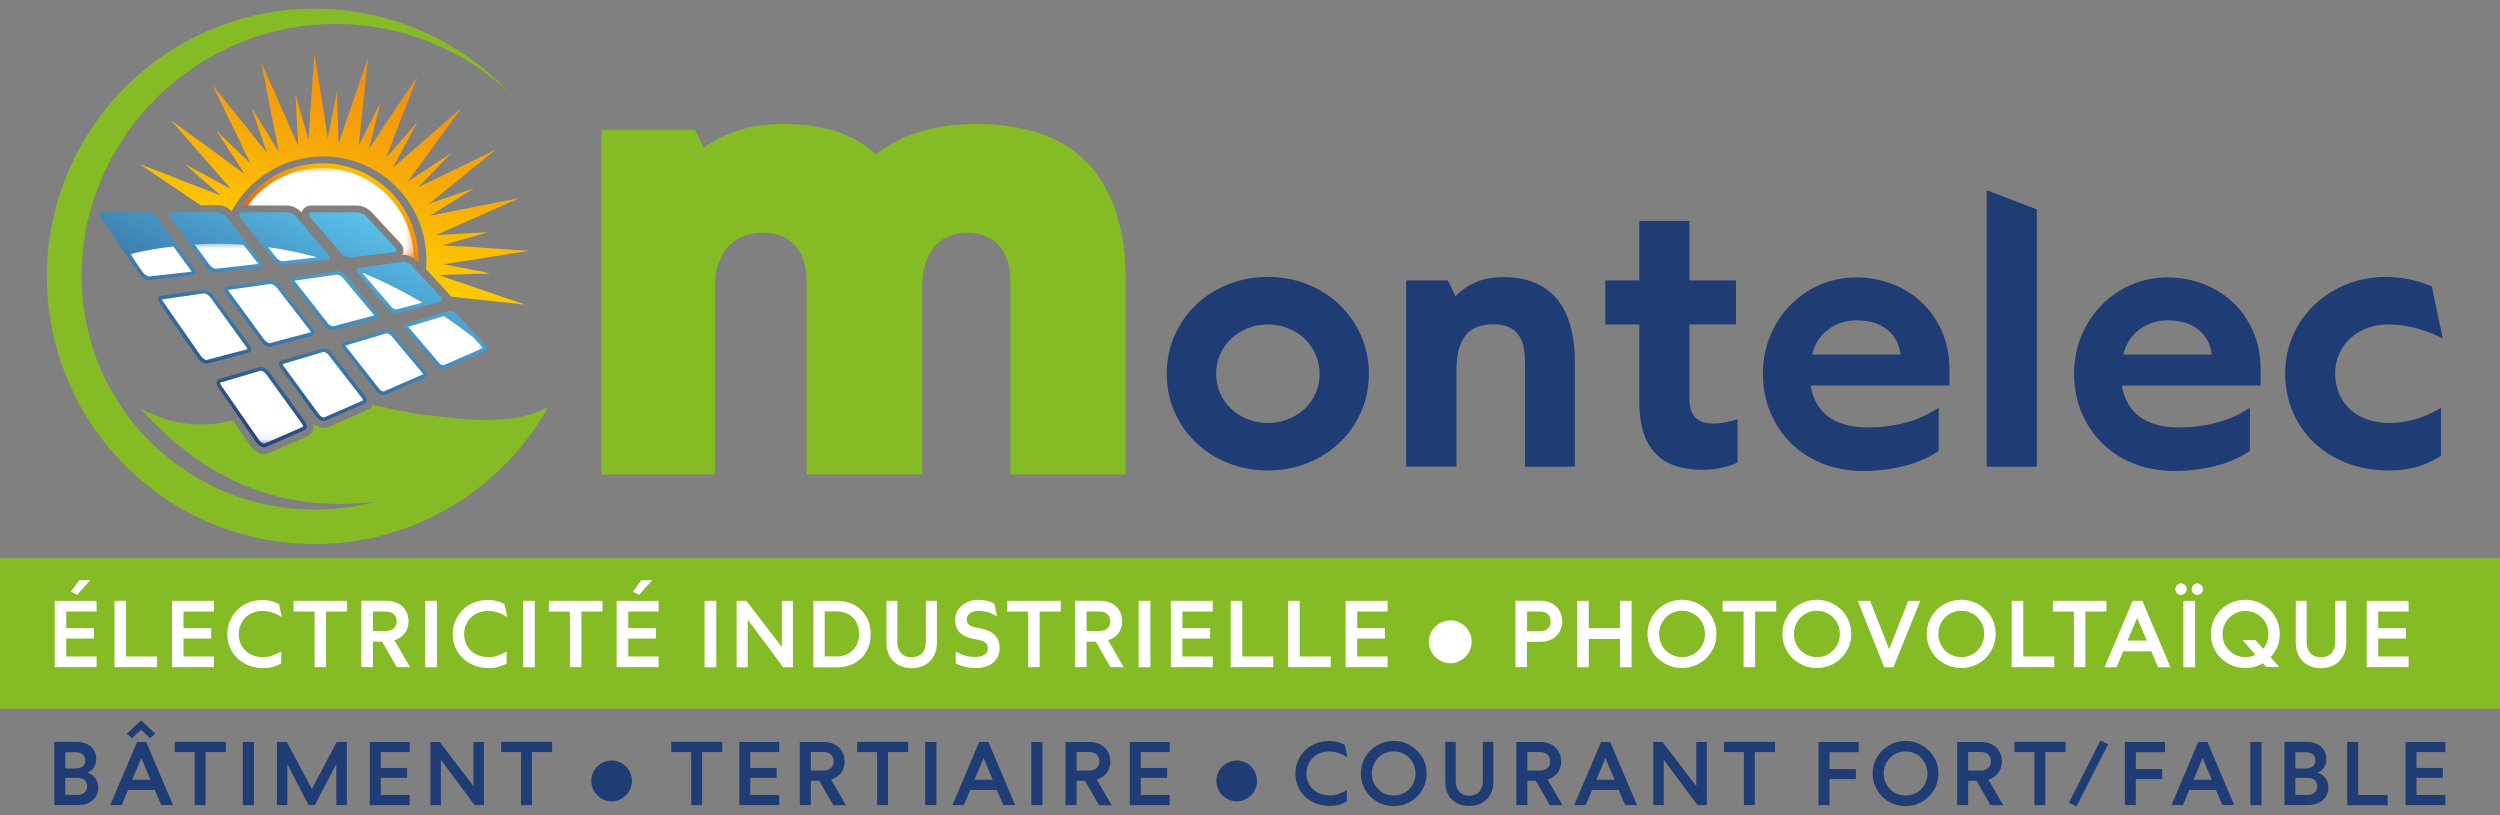 <?xml version="1.0" encoding="UTF-8"?>
<svg id="Calque_1" data-name="Calque 1" xmlns="http://www.w3.org/2000/svg" xmlns:xlink="http://www.w3.org/1999/xlink" viewBox="0 0 261.97 85.41">
  <rect x="0" y="0" width="261.97" height="85.41" fill="#808080" stroke="none"/>
  <defs>
    <style>
      .cls-1 {
        fill: url(#linear-gradient);
      }

      .cls-1, .cls-2, .cls-3, .cls-4, .cls-5, .cls-6, .cls-7, .cls-8, .cls-9, .cls-10 {
        stroke-width: 0px;
      }

      .cls-11 {
        clip-path: url(#clippath-2);
      }

      .cls-2 {
        fill: url(#linear-gradient-5);
      }

      .cls-12 {
        clip-path: url(#clippath-1);
      }

      .cls-3 {
        clip-rule: evenodd;
        fill: none;
      }

      .cls-4, .cls-7 {
        fill: #fff;
      }

      .cls-5 {
        fill: #203c75;
      }

      .cls-6 {
        fill: url(#linear-gradient-2);
      }

      .cls-7 {
        fill-rule: evenodd;
      }

      .cls-8 {
        fill: url(#linear-gradient-3);
      }

      .cls-13 {
        clip-path: url(#clippath);
      }

      .cls-14 {
        mask: url(#mask-1);
      }

      .cls-15 {
        mask: url(#mask);
      }

      .cls-9 {
        fill: #85bb25;
      }

      .cls-10 {
        fill: url(#linear-gradient-4);
      }
    </style>
    <clipPath id="clippath">
      <path class="cls-3" d="M33.29,17.12c5.59-.24,10.32,4.09,10.56,9.68.01.24.01.47,0,.71l-.22-.23c-.35-.38-.97-.61-1.5-.58.22-.35.19-.83-.18-1.22-1.02-1.1-2.04-2.2-3.06-3.3-.36-.38-1-.65-1.53-.65h-4.73c-.56,0-.93.32-1.02.74-.36-.42-1-.74-1.55-.74h-4.7c1.74-2.54,4.61-4.26,7.92-4.4"/>
    </clipPath>
    <linearGradient id="linear-gradient" x1="33.41" y1="24.88" x2="37.02" y2="16.85" gradientUnits="userSpaceOnUse">
      <stop offset="0" stop-color="#eb671b"/>
      <stop offset="1" stop-color="#fdc901"/>
    </linearGradient>
    <linearGradient id="linear-gradient-2" x1="-49.22" y1="400.22" x2="-50.4" y2="405.24" gradientTransform="translate(85.36 -384.16)" gradientUnits="userSpaceOnUse">
      <stop offset="0" stop-color="#fff"/>
      <stop offset="1" stop-color="#000"/>
    </linearGradient>
    <mask id="mask" x="25.97" y="17.6" width="17.39" height="9.44" maskUnits="userSpaceOnUse">
      <rect class="cls-6" x="25.97" y="17.6" width="17.39" height="9.44"/>
    </mask>
    <clipPath id="clippath-1">
      <path class="cls-3" d="M37.41,15.59l1.01-1.99,1.46-2.89-.78,3.15-.43,1.73.12-.17.13-.2.12-.18.11-.16.1-.15.09-.13.08-.12.07-.1.11-.17.04-.07.04-.06.03-.05.03-.04.02-.03.04-.05h0s0-.02,0-.02h0s0,0,0,0h0s0,0,0,0h0s0-.01,0-.01h0s.01-.03.01-.03v-.02s.03-.03.03-.03l.13-.19.05-.07.06-.08.06-.1.07-.11.08-.12.09-.14.08-.12.02-.03.12-.17.13-.19.14-.21.15-.23.17-.25.18-.27.2-.29.21-.31.23-.34.24-.36.26-.39.28-.41.3-.44.32-.47.34-.5-.22.56-.2.53-.19.5-.18.47-.17.44-.16.41-.15.38-.14.35-.13.33-.12.3-.11.28-.1.26-.09.23-.08.21-.07.19v.04s-.07.14-.07.14l-.06.16-.05.14-.05.12-.04.11-.04.09-.03.08-.03.07-.02.06-.02.05v.04s-.03.03-.03.03v.02s-.02.02-.02.02h0s0,.02,0,.02h0s0,0,0,0h0s0,0,0,0h0s0,.02,0,.02h0s0,.03,0,.03v.03s-.02.03-.02.03l-.69,1.77,1.17-1.34,2.13-2.44-1.54,2.86-1.06,1.97,7.21-6.29-5.64,7.73,1.87-1.22,2.71-1.78-2.25,2.33-1.24,1.28.19-.09.21-.1.19-.09.18-.09.16-.08.14-.07.13-.06.11-.05.1-.05.08-.04.07-.03.06-.03.05-.02.04-.02.03-.02h.03s.02-.02.02-.02h.01s0-.01,0-.01h0s0,0,0,0h0s0,0,0,0h0s0,0,0,0h0s0,0,0,0h.01s.02-.01.02-.01h.02s.03-.03.03-.03l.04-.02.05-.02.06-.03.07-.03.08-.04.09-.04.1-.05.12-.06.13-.07.15-.07.13-.06.04-.02.19-.09.2-.1.22-.11.25-.12.27-.13.29-.14.31-.15.34-.17.37-.18.39-.19.42-.21.45-.22.48-.23.51-.25.54-.26-.47.38-.44.36-.41.33-.39.31-.36.29-.34.27-.32.26-.29.24-.27.22-.25.2-.23.19-.21.17-.19.16-.18.14-.16.13-.03.03-.11.09-.13.1-.12.09-.1.08-.09.07-.08.06-.07.05-.06.05-.05.04-.04.03-.03.03-.03.02-.02.02h-.01s0,.02,0,.02h0s0,0,0,0h0s0,0,0,0h0s0,0,0,0h0s0,.01,0,.01l-.21.17-.06.05-.25.2-.11.09-.58.47-.19.15-.16.13,1.68-.58,3.07-1.05-2.76,1.71-1.9,1.17,9.39-1.84-8.75,3.87,2.23-.12,3.24-.18-3.12.89-1.71.49h.21s.24.03.24.03h.22s.2.03.2.03h.18s.16.02.16.02h.14s.12.02.12.02h.11s.09.01.09.01h.08s.07,0,.07,0h.06s.05,0,.05,0h.04s.03,0,.03,0h.02s.02,0,.02,0h0s0,0,0,0h0s0,0,0,0h0s0,0,0,0h0s0,0,0,0h0s.01,0,.01,0h.02s.02,0,.02,0h.03s.04,0,.04,0h.05s.06,0,.06,0h.07s.09.01.09.01h.1s.12.01.12.01h.13s.15.02.15.02h.17s.15.02.15.02h.04s.21.02.21.02l.23.02.25.02.27.02.3.02.32.02.35.02.38.03.41.03.44.03.47.03.5.03.53.04.57.04.6.04-.59.09-.56.09-.53.08-.49.08-.46.07-.43.07-.4.06-.37.06-.35.05-.32.05-.29.05-.27.04-.25.04-.23.04-.2.03h-.04s-.14.03-.14.03l-.17.03-.15.02-.13.02-.11.02-.1.02h-.09s-.07.02-.07.02h-.06s-.05.02-.05.02h-.04s-.03.01-.03.01h-.02s-.02,0-.02,0h-.01s0,0,0,0h0s0,0,0,0h0s0,0,0,0h0s0,0,0,0h-.01s-.01,0-.01,0h-.02s-.06.01-.06.01h-.04s-.2.04-.2.04h-.09s-1.54.26-1.54.26l1.74.34,3.18.62-3.24.1-2.23.07,9.05,3.1-7.75-.83c-.15-.18-.29-.37-.44-.53-.73-.78-1.46-1.57-2.18-2.36.04-.48.06-.96.03-1.45-.26-5.98-5.31-10.61-11.29-10.35-3.97.17-7.34,2.46-9.09,5.72-.38-.35-.92-.62-1.4-.62h-1.87l-.04-.03-.09-.06-.08-.05-.07-.04-.06-.04-.05-.03-.04-.03-.03-.02-.02-.02h-.02s-.01-.02-.01-.02h0s0,0,0,0h0s0,0,0,0h0s0,0,0,0h0s0,0,0,0h0s0,0,0,0h-.01s-.02-.02-.02-.02h-.02s-.03-.03-.03-.03l-.03-.02-.04-.03-.05-.03-.06-.04-.07-.05-.08-.06-.1-.06-.11-.07-.26-.18-.12-.08-.03-.02-.17-.12-.19-.13-.21-.14-.23-.15-.25-.17-.27-.18-.29-.2-.31-.21-.34-.23-.36-.24-.39-.26-.41-.28-.44-.3-.47-.32-.5-.34.56.22.53.2.5.19.47.18.44.17.41.16.38.15.35.14.33.13.3.12.28.11.26.1.23.09.21.08.19.07h.04s.14.07.14.07l.16.06.14.05.12.05.11.04.09.04.08.03.07.03.06.02.05.02h.04s.03.03.03.03h.02s.02.02.02.02h.01s.01,0,.01,0h0s0,0,0,0h0s0,0,0,0h0s0,0,0,0h0s.01,0,.01,0l.05.02h.03s1.77.7,1.77.7l-1.34-1.17-2.44-2.13,2.86,1.54,1.97,1.06-6.29-7.21,7.73,5.64-1.22-1.87-1.78-2.71,2.33,2.25,1.28,1.23-.09-.19-.1-.21-.1-.19-.09-.18-.08-.16-.07-.14-.06-.13-.05-.11-.05-.1-.04-.08-.04-.07-.03-.06-.02-.05-.02-.04-.02-.03v-.03s-.02-.02-.02-.02h0s0-.02,0-.02h0s0,0,0,0h0s0,0,0,0h0s0,0,0,0h0s0-.01,0-.01h0s0-.03,0-.03v-.02s-.03-.03-.03-.03l-.02-.04-.02-.05-.03-.06-.03-.07-.04-.08-.04-.09-.05-.1-.06-.12-.07-.13-.07-.15-.06-.13-.02-.04-.09-.19-.1-.2-.11-.22-.12-.25-.13-.27-.14-.29-.15-.31-.17-.34-.18-.37-.19-.39-.21-.42-.22-.45-.23-.48-.25-.51-.26-.54.38.47.36.44.33.41.31.39.29.36.27.34.26.32.24.29.22.27.2.25.19.23.17.21.16.19.14.18.13.16.03.03.09.11.1.13.09.12.08.1.07.09.06.08.05.07.05.06.04.05.03.04.03.03.02.03.02.02h.01s0,.02,0,.02h0s0,.01,0,.01h0s.44.54.44.54l.09.11.47.58.15.19.13.16-.58-1.68-1.05-3.07,1.71,2.76,1.17,1.9-1.84-9.39,3.87,8.75-.12-2.23-.18-3.24.89,3.12.49,1.71.03-.45v-.22s.08-.9.08-.9v-.09s.01-.08.01-.08l.02-.23v-.02s0-.01,0-.01h0s0-.02,0-.02h0s0-.01,0-.01h0s0-.02,0-.02v-.04s0-.03,0-.03v-.09s.01-.06.01-.06v-.07s.01-.09.01-.09v-.1s.01-.12.01-.12v-.13s.02-.15.02-.15v-.17s.02-.15.02-.15v-.04s.02-.21.02-.21l.02-.23.02-.25.02-.27.02-.3.02-.32.02-.35.03-.38.03-.41.03-.44.03-.47.03-.5.04-.53.04-.56.04-.6.09.59.09.56.08.53.08.49.07.46.07.43.06.4.06.37.05.35.05.32.05.29.04.27.04.25.04.23.03.2v.04s.03.14.03.14l.03.16.02.15.02.13.02.11.02.1v.09s.02.07.02.07v.06s.02.09.02.09v.03s.01.04.01.04h0s0,.02,0,.02h0s0,0,0,0h0s0,0,0,0h0s0,.02,0,.02v.02s.04.23.04.23v.08s.03.09.03.09l.14.89.03.21.07.44.34-1.74.62-3.18.1,3.24.07,2.23,3.1-9.05-1.02,9.51Z"/>
    </clipPath>
    <linearGradient id="linear-gradient-3" x1="41.4" y1="-5.3" x2="32.93" y2="26.3" xlink:href="#linear-gradient"/>
    <clipPath id="clippath-2">
      <path class="cls-3" d="M18.04,22.25h4.73c.33,0,.8.26,1.04.58,1.18,1.52,2.35,3.05,3.53,4.57.24.32.19.61-.13.64-1.51.17-3.03.34-4.54.51-.32.03-.79-.22-1.04-.58-1.24-1.69-2.48-3.39-3.72-5.08-.26-.35-.21-.64.12-.64M25.35,22.25h4.73c.33,0,.79.23,1.01.5,1.1,1.31,2.2,2.62,3.3,3.93.23.27.16.53-.16.56-1.51.17-3.02.34-4.54.51-.31.03-.77-.19-1.01-.5-1.16-1.48-2.33-2.96-3.49-4.44-.24-.31-.18-.57.15-.57ZM32.65,22.25h4.73c.33,0,.78.19.99.42,1.02,1.1,2.04,2.2,3.06,3.3.21.23.13.45-.19.48-1.51.17-3.02.34-4.54.51-.32.04-.76-.15-.98-.42-1.08-1.27-2.17-2.54-3.25-3.81-.22-.27-.14-.49.19-.49ZM16.83,31c1.5-.21,2.99-.42,4.49-.63.31-.04.78.22,1.04.58,1.26,1.73,2.51,3.47,3.77,5.2.26.36.23.72-.07.8-1.44.38-2.87.76-4.3,1.14-.3.08-.77-.18-1.04-.58-1.32-1.9-2.64-3.81-3.96-5.71-.28-.4-.25-.76.06-.8ZM23.77,30.02c1.5-.21,2.99-.42,4.49-.63.31-.04.77.18,1.02.5,1.18,1.52,2.35,3.05,3.53,4.57.24.32.2.64-.1.72-1.43.38-2.87.76-4.3,1.15-.3.08-.76-.14-1.02-.5-1.24-1.69-2.48-3.39-3.72-5.08-.26-.35-.22-.68.09-.72ZM30.71,29.05c1.5-.21,2.99-.42,4.49-.63.31-.04.76.14.99.42,1.1,1.31,2.2,2.62,3.3,3.94.23.27.17.56-.12.64-1.44.38-2.87.76-4.3,1.15-.3.08-.74-.11-.98-.42-1.16-1.48-2.32-2.97-3.49-4.45-.24-.31-.19-.6.12-.64ZM37.65,28.07c1.5-.21,2.99-.42,4.49-.63.31-.04.75.11.96.34,1.02,1.1,2.04,2.2,3.06,3.3.21.23.14.48-.16.56-1.43.38-2.87.76-4.3,1.15-.3.08-.72-.07-.95-.34-1.09-1.27-2.17-2.54-3.25-3.82-.23-.27-.16-.52.15-.56ZM22.92,39.74c1.42-.42,2.84-.84,4.26-1.26.3-.09.75.14,1.02.5,1.25,1.73,2.51,3.46,3.76,5.2.26.36.25.76-.03.88-1.36.6-2.71,1.19-4.07,1.78-.28.12-.74-.1-1.01-.5-1.32-1.9-2.64-3.81-3.96-5.71-.28-.4-.26-.79.03-.88ZM29.49,37.79c1.42-.42,2.84-.85,4.26-1.27.3-.09.74.1.98.42,1.18,1.52,2.36,3.04,3.53,4.56.25.32.22.68-.07.8-1.35.59-2.71,1.19-4.07,1.78-.28.12-.72-.06-.98-.42-1.24-1.69-2.48-3.39-3.72-5.08-.26-.35-.23-.71.07-.8ZM36.07,35.84c1.42-.42,2.84-.84,4.26-1.26.3-.09.72.06.95.34,1.1,1.31,2.2,2.62,3.3,3.93.23.27.19.6-.09.72-1.36.59-2.72,1.19-4.07,1.78-.28.12-.71-.03-.95-.34-1.16-1.48-2.32-2.96-3.49-4.45-.24-.31-.2-.63.09-.72ZM42.65,33.88c1.42-.42,2.84-.84,4.26-1.26.29-.09.72.03.93.26,1.02,1.1,2.04,2.2,3.06,3.3.21.23.16.52-.13.64-1.35.59-2.71,1.19-4.07,1.78-.28.12-.7,0-.93-.26-1.08-1.27-2.17-2.54-3.25-3.81-.23-.26-.17-.55.12-.64ZM10.74,22.25h4.73c.33,0,.81.3,1.07.66,1.25,1.73,2.51,3.47,3.77,5.2.26.36.22.68-.1.72-1.51.17-3.02.34-4.54.51-.31.04-.79-.26-1.07-.66-1.32-1.9-2.64-3.81-3.96-5.71-.28-.4-.24-.72.09-.72Z"/>
    </clipPath>
    <linearGradient id="linear-gradient-4" x1="25.1" y1="46.95" x2="36.91" y2="21.11" gradientUnits="userSpaceOnUse">
      <stop offset="0" stop-color="#203c75"/>
      <stop offset="1" stop-color="#5cc4ee"/>
    </linearGradient>
    <linearGradient id="linear-gradient-5" x1="2.74" y1="321.96" x2="0" y2="334.87" gradientTransform="translate(32.61 -301.04)" xlink:href="#linear-gradient-2"/>
    <mask id="mask-1" x="13.63" y="25.54" width="37" height="20.94" maskUnits="userSpaceOnUse">
      <rect class="cls-2" x="13.63" y="25.54" width="37" height="20.94"/>
    </mask>
  </defs>
  <rect class="cls-9" x="0" y="58.5" width="261.97" height="15.77"/>
  <g>
    <g class="cls-13">
      <rect class="cls-1" x="25.37" y="16.88" width="18.49" height="10.63"/>
    </g>
    <g class="cls-15">
      <path class="cls-7" d="M33.32,17.61c5.32-.23,9.81,3.9,10.04,9.21,0,.07,0,.15,0,.22-.35-.24-.81-.37-1.22-.34.22-.35.19-.83-.18-1.22-1.02-1.1-2.04-2.2-3.06-3.3-.36-.38-1-.65-1.53-.65h-4.73c-.56,0-.93.32-1.02.74-.36-.42-1-.74-1.55-.74h-4.1c1.67-2.26,4.31-3.78,7.34-3.91"/>
    </g>
    <g class="cls-12">
      <rect class="cls-8" x="14.51" y="5.58" width="40.88" height="26.36"/>
    </g>
    <g>
      <g class="cls-11">
        <rect class="cls-10" x="10.38" y="22.25" width="40.73" height="24.7"/>
      </g>
      <g class="cls-14">
        <path class="cls-7" d="M16.97,31.36c.02.08.08.18.11.22,1.32,1.9,2.64,3.81,3.96,5.71.1.14.23.27.38.35.05.03.19.09.25.08,1.42-.38,2.84-.75,4.26-1.13-.01-.07-.08-.18-.11-.22-1.26-1.73-2.51-3.47-3.77-5.2-.12-.17-.47-.45-.68-.42-1.47.21-2.94.41-4.41.62M23.9,30.39c.02.05.06.1.08.13,1.24,1.69,2.48,3.39,3.72,5.08.11.14.43.4.61.35,1.42-.38,2.84-.76,4.27-1.14-.02-.05-.05-.1-.07-.13-1.18-1.52-2.36-3.05-3.53-4.57-.12-.16-.45-.38-.66-.35-1.47.21-2.94.42-4.41.62ZM30.85,29.41s.02.03.03.04c1.16,1.48,2.32,2.97,3.49,4.45.11.14.4.33.59.28,1.42-.38,2.84-.76,4.26-1.13-.01-.02-.02-.03-.03-.04-1.1-1.31-2.2-2.62-3.3-3.93-.13-.15-.44-.32-.64-.29-1.47.21-2.93.41-4.4.62ZM23.02,40.11h0M23.06,40.1c0,.09.09.25.13.31,1.32,1.9,2.64,3.81,3.96,5.71.09.13.21.25.35.32.04.02.15.07.2.05,1.35-.59,2.71-1.18,4.06-1.77.02-.08-.07-.25-.11-.31-1.26-1.73-2.51-3.47-3.76-5.2-.1-.13-.42-.41-.6-.36-1.41.42-2.81.83-4.22,1.25ZM29.63,38.15c0,.07.07.18.1.22,1.24,1.69,2.48,3.39,3.72,5.08.08.11.38.36.52.29,1.36-.59,2.71-1.19,4.07-1.78,0,0,0,0,0,0,.02-.06-.06-.18-.09-.22-1.18-1.52-2.36-3.04-3.53-4.56-.11-.14-.4-.34-.57-.29-1.41.42-2.82.84-4.23,1.26ZM36.2,36.2s.05.1.07.13c1.16,1.48,2.33,2.96,3.49,4.45.09.12.35.29.5.22,1.36-.59,2.71-1.19,4.07-1.78,0,0,0,0,.01,0,0-.04-.04-.1-.06-.12-1.1-1.31-2.2-2.62-3.3-3.93-.11-.13-.38-.27-.55-.22-1.41.42-2.82.84-4.24,1.26ZM25.5,25.63c-1.66-.12-3.37-.12-5.11-.02.52.71,1.04,1.42,1.56,2.13.13.17.47.45.69.42,1.48-.17,2.96-.34,4.43-.5-.01-.02-.02-.03-.03-.04l-1.55-2ZM33.27,26.97c-1.67-.46-3.39-.82-5.17-1.07.29.37.59.75.88,1.12.13.16.45.38.67.35,1.21-.14,2.42-.27,3.62-.41ZM44.25,31.71c-1.98-1.17-4.09-2.24-6.31-3.15,1.04,1.21,2.07,2.42,3.1,3.63.11.13.39.26.56.22l2.65-.7ZM49.61,35.35c-.99-.76-2.02-1.5-3.1-2.22-1.24.37-2.48.74-3.73,1.11,0,.01.02.03.03.04,1.09,1.27,2.17,2.54,3.25,3.81.1.12.34.22.48.16,1.36-.59,2.71-1.18,4.07-1.78,0,0,.01,0,.02-.01,0,0-.01-.02-.02-.02l-1.01-1.08ZM13.63,26.61c.43.62.86,1.24,1.29,1.86.12.17.49.52.71.5,1.48-.17,2.96-.33,4.45-.5-.02-.05-.06-.1-.08-.13-.61-.84-1.22-1.68-1.83-2.52-1.48.17-3,.44-4.54.8Z"/>
      </g>
    </g>
    <path class="cls-9" d="M44.45,43.47c-1.73-.22-3.6-.68-5.4-1.04-.11.24-.31.43-.56.53-1.35.59-2.71,1.19-4.07,1.78-.49.22-1.12.06-1.59-.36.05.21.04.42,0,.62-.09.32-.31.58-.61.71-1.1.48-2.19.96-3.29,1.44l-.78.34c-.15.06-.3.09-.46.09-.51,0-1.06-.31-1.43-.84-.62-.89-1.24-1.79-1.86-2.68-2.9.66-5.78.77-9.69-1.26,5.86,6.49,13.55,11.12,24.6,9.77-2.02.54-4.14.83-6.34.83-11.05,0-20.38-7.33-23.41-17.4-.01-.1-.03-.2-.06-.3-.62-2.15-.95-4.42-.95-6.77,0-1.35.16-3.12.36-4.39C11.04,12.21,21.94,2.51,35.16,2.51c7.06,0,13.48,2.75,18.25,7.23C48.29,4.31,41.02.91,32.96.91,18.87.91,7.21,11.3,5.21,24.84c-.01.07-.03.13-.04.2-.14,1.05-.23,2.12-.26,3.2h0c0,.11,0,.22,0,.33,0,.06,0,.13,0,.19,0,.06,0,.12,0,.18,0,0,0,.02,0,.02,0,0,0,0,0,0,0,.14,0,.28,0,.42,0,0,0,0,0,.01h0c.04,2.69.46,5.29,1.21,7.75h0c3.5,11.5,14.2,19.87,26.84,19.87,9.04,0,17.08-4.28,22.21-10.92.85-1.1,1.62-2.26,2.3-3.47-3.42,1.92-8.17,1.47-13.02.84Z"/>
  </g>
  <path class="cls-9" d="M63.03,49.72V13.6h9.78l.94,1.88c.58-.43,1.2-.81,1.86-1.12s1.34-.57,2.04-.78,1.41-.36,2.15-.45,1.47-.14,2.22-.14c1.01,0,1.97.06,2.89.18.91.12,1.77.31,2.58.56.81.25,1.57.58,2.29.99.72.41,1.39.89,2.02,1.44.72-.55,1.48-1.03,2.29-1.44.8-.41,1.65-.74,2.54-.99.89-.25,1.8-.44,2.74-.56.94-.12,1.9-.18,2.89-.18,2.53,0,4.76.33,6.71.99,1.95.66,3.59,1.68,4.93,3.05,1.34,1.37,2.34,3.09,3.03,5.16.69,2.07,1.03,4.52,1.03,7.36v20.17h-12.09v-20.24c0-.87-.11-1.62-.33-2.26-.22-.64-.53-1.17-.94-1.59-.41-.42-.89-.73-1.44-.94-.55-.2-1.16-.31-1.8-.31-.72,0-1.38.13-1.97.38-.59.25-1.09.63-1.5,1.12-.41.49-.72,1.09-.94,1.79-.22.7-.32,1.49-.32,2.38v19.67h-12.12v-20.24c0-.87-.11-1.62-.32-2.26-.22-.64-.53-1.17-.94-1.59-.41-.42-.89-.73-1.44-.94-.56-.2-1.17-.31-1.84-.31s-1.28.1-1.89.31c-.61.2-1.16.54-1.62.99-.47.46-.84,1.04-1.12,1.75-.28.71-.42,1.58-.42,2.62v19.67h-11.87Z"/>
  <g>
    <path class="cls-5" d="M123.08,35.17c.55-1.24,1.29-2.31,2.24-3.22.95-.91,2.07-1.63,3.36-2.15,1.29-.52,2.67-.78,4.16-.78s2.89.26,4.18.78,2.41,1.24,3.36,2.15c.95.91,1.7,1.98,2.24,3.22.55,1.24.82,2.57.82,4s-.27,2.77-.82,4c-.55,1.24-1.29,2.31-2.24,3.21-.95.9-2.07,1.62-3.36,2.14-1.29.52-2.68.78-4.18.78s-2.87-.26-4.16-.78c-1.29-.52-2.41-1.23-3.36-2.14s-1.7-1.97-2.24-3.21c-.55-1.24-.82-2.57-.82-4s.27-2.76.82-4ZM127.86,41.22c.28.62.67,1.17,1.16,1.63s1.07.82,1.73,1.08,1.36.39,2.1.39,1.46-.13,2.12-.39c.66-.26,1.23-.62,1.73-1.08.49-.46.88-1.01,1.16-1.63.28-.62.42-1.3.42-2.03s-.14-1.43-.43-2.06-.67-1.18-1.16-1.65-1.06-.83-1.73-1.09-1.37-.39-2.11-.39-1.44.13-2.1.39-1.23.62-1.73,1.09-.88,1.02-1.16,1.65c-.28.63-.42,1.31-.42,2.04s.14,1.43.42,2.05Z"/>
    <path class="cls-5" d="M147.35,48.92v-19.54h4.37l.8,1.66c.35-.35.71-.65,1.08-.9s.76-.45,1.16-.62c.4-.16.83-.28,1.28-.36.45-.08.93-.12,1.45-.12,1.31,0,2.45.21,3.41.62.96.42,1.74,1.01,2.35,1.8.61.78,1.06,1.72,1.35,2.81.29,1.09.43,2.32.43,3.67v10.97h-5.23v-10.97c0-.68-.07-1.27-.19-1.77-.13-.5-.34-.91-.61-1.23-.28-.32-.63-.56-1.04-.72-.42-.16-.9-.24-1.46-.24s-1.1.08-1.58.23c-.48.16-.89.42-1.23.8-.34.38-.6.88-.79,1.5s-.28,1.41-.28,2.36v10.03h-5.25Z"/>
    <path class="cls-5" d="M168.21,29.38h3.57v-6.23h5.25v6.23h4.88v4.61h-4.88v7.87c0,.42.05.78.16,1.1.1.32.26.58.47.79.21.21.47.36.78.47.31.1.68.16,1.09.16s.85-.04,1.25-.12c.4-.08.83-.19,1.29-.33v4.55c-.57.25-1.17.43-1.78.56s-1.26.19-1.93.19c-1.09,0-2.05-.15-2.88-.44-.83-.29-1.51-.73-2.06-1.33-.55-.59-.96-1.33-1.23-2.21-.27-.88-.41-1.91-.41-3.09v-8.16h-3.57v-4.61Z"/>
    <path class="cls-5" d="M203.15,47.26c-1.08.72-2.3,1.24-3.65,1.58-1.35.34-2.78.51-4.27.51s-2.99-.26-4.27-.78c-1.29-.52-2.39-1.24-3.32-2.16-.92-.92-1.64-2-2.15-3.24-.51-1.24-.76-2.58-.76-4.01s.26-2.76.77-3.98c.51-1.22,1.21-2.29,2.09-3.19.88-.9,1.91-1.62,3.1-2.14,1.19-.52,2.46-.78,3.8-.78s2.69.24,3.88.72c1.2.48,2.23,1.15,3.11,2,.88.85,1.56,1.87,2.06,3.05s.74,2.49.74,3.92v1.64h-14.54c.1.66.3,1.27.6,1.81.29.55.68,1.01,1.17,1.39.49.38,1.08.67,1.78.88.7.21,1.51.31,2.45.31,1.34,0,2.63-.16,3.88-.49,1.25-.32,2.43-.85,3.53-1.58v4.53ZM192.83,33.85c-.53.2-.99.46-1.39.78-.4.33-.73.71-.99,1.14-.26.44-.45.89-.57,1.38h9.29c-.08-.55-.23-1.04-.47-1.48s-.55-.82-.94-1.13-.85-.55-1.39-.72-1.14-.25-1.81-.25c-.64,0-1.22.1-1.75.29Z"/>
    <path class="cls-5" d="M208.18,19.93l5.25,2.01v26.97h-5.25v-28.98Z"/>
    <path class="cls-5" d="M235.76,47.26c-1.08.72-2.3,1.24-3.65,1.58-1.35.34-2.78.51-4.27.51s-2.99-.26-4.27-.78c-1.29-.52-2.39-1.24-3.32-2.16-.92-.92-1.64-2-2.15-3.24-.51-1.24-.76-2.58-.76-4.01s.26-2.76.77-3.98c.51-1.22,1.21-2.29,2.09-3.19.88-.9,1.91-1.62,3.1-2.14,1.19-.52,2.46-.78,3.8-.78s2.69.24,3.88.72c1.2.48,2.23,1.15,3.11,2,.88.85,1.56,1.87,2.06,3.05s.74,2.49.74,3.92v1.64h-14.54c.1.66.3,1.27.6,1.81.29.55.68,1.01,1.17,1.39.49.38,1.08.67,1.78.88.7.21,1.51.31,2.45.31,1.34,0,2.63-.16,3.88-.49,1.25-.32,2.43-.85,3.53-1.58v4.53ZM225.44,33.85c-.53.2-.99.46-1.39.78-.4.33-.73.71-.99,1.14-.26.44-.45.89-.57,1.38h9.29c-.08-.55-.23-1.04-.47-1.48s-.55-.82-.94-1.13-.85-.55-1.39-.72-1.14-.25-1.81-.25c-.64,0-1.22.1-1.75.29Z"/>
    <path class="cls-5" d="M255.8,47.76c-.88.56-1.76.96-2.62,1.19-.86.23-1.78.35-2.77.35-1.69,0-3.21-.27-4.57-.81-1.35-.54-2.5-1.27-3.44-2.19-.94-.92-1.67-1.99-2.18-3.23s-.76-2.54-.76-3.92.27-2.76.81-3.99c.54-1.23,1.29-2.3,2.24-3.21.96-.91,2.08-1.63,3.36-2.15s2.67-.78,4.17-.78c.79,0,1.59.08,2.38.24s1.59.41,2.4.75l1.15,5.45c-.53-.26-1.04-.48-1.53-.67-.49-.19-.97-.34-1.43-.45s-.93-.2-1.4-.25c-.46-.06-.92-.09-1.38-.09-.75,0-1.47.12-2.14.37-.67.25-1.26.59-1.76,1.04-.5.45-.9.99-1.19,1.63-.29.64-.44,1.35-.44,2.13,0,.7.12,1.37.37,1.99.25.62.61,1.17,1.09,1.64.48.47,1.08.84,1.79,1.11s1.53.41,2.45.41c.86,0,1.72-.12,2.59-.36.87-.24,1.8-.65,2.8-1.22v5.02Z"/>
  </g>
  <g>
    <path class="cls-4" d="M5.73,69.92v-6.96h4.39v1.12h-3.18v1.74h2.9v1.09h-2.9v1.88h3.18v1.12h-4.39ZM8.31,60.8h1.14l-1.37,1.53-.65-.33.88-1.2Z"/>
    <path class="cls-4" d="M12,69.92v-6.96h1.21v5.83h3.25v1.12h-4.46Z"/>
    <path class="cls-4" d="M18.02,69.92v-6.96h4.39v1.12h-3.18v1.74h2.9v1.09h-2.9v1.88h3.18v1.12h-4.39Z"/>
    <path class="cls-4" d="M26.1,69.74c-.47-.18-.87-.43-1.21-.75-.34-.32-.6-.7-.79-1.13s-.28-.91-.28-1.41.09-.95.27-1.39c.18-.43.44-.81.76-1.14.33-.33.72-.58,1.17-.77.45-.19.95-.28,1.49-.28.33,0,.64.04.91.11.28.07.55.18.82.32l.29,1.35c-.35-.21-.68-.37-1-.47s-.65-.16-1-.16c-.39,0-.73.06-1.04.19-.31.13-.57.3-.79.52-.22.22-.38.48-.5.77-.12.29-.18.6-.18.94s.06.67.18.97.3.55.52.77c.23.21.5.38.82.5.32.12.68.18,1.08.18.3,0,.6-.05.89-.15s.61-.24.96-.44v1.25c-.3.17-.6.29-.9.37-.29.08-.61.12-.94.12-.57,0-1.09-.09-1.56-.27Z"/>
    <path class="cls-4" d="M34.16,64.08v5.83h-1.2v-5.83h-2.2v-1.12h5.61v1.12h-2.21Z"/>
    <path class="cls-4" d="M40.03,67.24h-.95v2.67h-1.22v-6.96h2.63c.37,0,.69.06.98.17.29.11.53.26.73.46.2.19.35.42.45.68s.16.54.16.84c0,.24-.03.47-.1.68s-.16.4-.29.57-.29.32-.47.44c-.18.12-.39.22-.62.29l1.64,2.83h-1.39l-1.53-2.67ZM40.42,66.12c.19,0,.37-.03.51-.08.15-.05.27-.12.36-.22.1-.09.17-.2.21-.32.05-.12.07-.26.07-.4s-.02-.28-.07-.4-.12-.23-.21-.32c-.1-.09-.22-.17-.36-.22-.15-.05-.32-.08-.51-.08h-1.34v2.04h1.34Z"/>
    <path class="cls-4" d="M44.55,69.92v-6.96h1.23v6.96h-1.23Z"/>
    <path class="cls-4" d="M49.72,69.74c-.47-.18-.87-.43-1.21-.75-.34-.32-.6-.7-.79-1.13s-.28-.91-.28-1.41.09-.95.27-1.39c.18-.43.44-.81.76-1.14.33-.33.72-.58,1.17-.77.45-.19.95-.28,1.49-.28.33,0,.64.04.91.11.28.07.55.18.82.32l.29,1.35c-.35-.21-.68-.37-1-.47s-.65-.16-1-.16c-.39,0-.73.06-1.04.19-.31.13-.57.3-.79.52-.22.22-.38.48-.5.77-.12.29-.18.6-.18.94s.06.67.18.97.3.55.52.77c.23.21.5.38.82.5.32.12.68.18,1.08.18.3,0,.6-.05.89-.15s.61-.24.96-.44v1.25c-.3.17-.6.29-.9.37-.29.08-.61.12-.94.12-.57,0-1.09-.09-1.56-.27Z"/>
    <path class="cls-4" d="M54.81,69.92v-6.96h1.23v6.96h-1.23Z"/>
    <path class="cls-4" d="M60.92,64.08v5.83h-1.2v-5.83h-2.2v-1.12h5.61v1.12h-2.21Z"/>
    <path class="cls-4" d="M64.62,69.92v-6.96h4.39v1.12h-3.18v1.74h2.9v1.09h-2.9v1.88h3.18v1.12h-4.39ZM67.2,60.8h1.14l-1.37,1.53-.65-.33.88-1.2Z"/>
    <path class="cls-4" d="M73.83,69.92v-6.96h1.23v6.96h-1.23Z"/>
    <path class="cls-4" d="M82.07,69.92l-3.72-4.99v4.99h-1.16v-6.96h1.02l3.72,4.85v-4.85h1.16v6.96h-1.02Z"/>
    <path class="cls-4" d="M85.23,69.92v-6.96h2.5c.48,0,.92.08,1.35.23.42.15.79.38,1.11.68s.57.66.76,1.1c.19.43.28.93.28,1.49s-.09,1.05-.28,1.48c-.19.43-.44.79-.76,1.09-.32.29-.69.52-1.12.67-.42.15-.87.23-1.34.23h-2.49ZM87.68,68.79c.19,0,.38-.02.57-.06.19-.04.37-.1.54-.19.17-.08.33-.19.48-.32.15-.13.28-.28.39-.45.11-.17.2-.37.26-.59.06-.22.1-.46.1-.73,0-.41-.07-.77-.2-1.07-.14-.3-.31-.54-.53-.74-.22-.19-.47-.34-.74-.43s-.56-.14-.84-.14h-1.29v4.71h1.28Z"/>
    <path class="cls-4" d="M94.49,69.84c-.32-.12-.6-.29-.84-.52-.24-.23-.42-.51-.56-.84-.14-.33-.2-.71-.2-1.13v-4.39h1.14v4.33c0,.24.03.46.1.65.07.19.16.36.29.5.13.14.28.25.47.32.19.08.4.11.63.11s.45-.04.64-.11c.19-.07.34-.18.47-.32.13-.14.22-.31.29-.5.06-.2.1-.41.1-.65v-4.33h1.16v4.39c0,.42-.07.8-.21,1.13s-.33.61-.56.84c-.24.23-.52.4-.84.52s-.67.18-1.04.18-.72-.06-1.04-.18Z"/>
    <path class="cls-4" d="M104.46,64.57c-.35-.2-.68-.35-.98-.43s-.61-.13-.91-.13c-.21,0-.39.02-.55.07s-.29.11-.4.19c-.11.08-.19.17-.24.28s-.08.23-.08.36c0,.11.02.2.05.29.04.09.09.16.16.23s.16.13.26.18c.11.05.23.09.37.12l.69.14c.33.07.61.16.85.28.24.12.44.27.6.44.16.17.28.37.35.59.08.22.12.47.12.73,0,.29-.05.56-.16.82-.11.26-.27.48-.48.67-.21.19-.48.34-.79.45-.31.11-.67.16-1.08.16-.36,0-.71-.04-1.05-.11-.34-.07-.69-.2-1.04-.37v-1.26c.35.2.7.35,1.04.44.34.09.69.13,1.05.13.19,0,.37-.02.53-.06.16-.04.29-.1.4-.18.11-.08.2-.17.26-.28.06-.11.09-.23.09-.36,0-.12-.02-.24-.06-.33s-.1-.19-.18-.26c-.08-.08-.18-.14-.3-.19-.12-.05-.26-.09-.41-.12l-.69-.14c-.28-.06-.53-.14-.75-.25-.22-.11-.41-.24-.57-.4-.15-.16-.27-.35-.35-.56-.08-.21-.12-.46-.12-.73,0-.31.06-.59.18-.85s.29-.48.51-.67c.22-.19.47-.33.76-.44s.6-.16.94-.16.64.03.92.09c.28.06.54.16.8.3l.28,1.32Z"/>
    <path class="cls-4" d="M108.94,64.08v5.83h-1.2v-5.83h-2.2v-1.12h5.61v1.12h-2.21Z"/>
    <path class="cls-4" d="M114.81,67.24h-.95v2.67h-1.22v-6.96h2.63c.37,0,.69.06.98.17.29.11.53.26.73.46.2.19.35.42.45.68s.16.54.16.84c0,.24-.03.47-.1.68s-.16.4-.29.57-.29.32-.47.44c-.18.12-.39.22-.62.29l1.64,2.83h-1.39l-1.53-2.67ZM115.2,66.12c.19,0,.37-.03.51-.08.15-.05.27-.12.36-.22.1-.09.17-.2.21-.32.05-.12.07-.26.07-.4s-.02-.28-.07-.4-.12-.23-.21-.32c-.1-.09-.22-.17-.36-.22-.15-.05-.32-.08-.51-.08h-1.34v2.04h1.34Z"/>
    <path class="cls-4" d="M119.32,69.92v-6.96h1.23v6.96h-1.23Z"/>
    <path class="cls-4" d="M122.69,69.92v-6.96h4.39v1.12h-3.18v1.74h2.9v1.09h-2.9v1.88h3.18v1.12h-4.39Z"/>
    <path class="cls-4" d="M128.96,69.92v-6.96h1.21v5.83h3.25v1.12h-4.46Z"/>
    <path class="cls-4" d="M134.98,69.92v-6.96h1.21v5.83h3.25v1.12h-4.46Z"/>
    <path class="cls-4" d="M141.01,69.92v-6.96h4.39v1.12h-3.18v1.74h2.9v1.09h-2.9v1.88h3.18v1.12h-4.39Z"/>
    <path class="cls-4" d="M154.04,68.13c-.12.27-.28.51-.48.71-.2.2-.44.36-.71.48-.27.12-.56.18-.86.18s-.6-.06-.87-.18c-.27-.12-.51-.28-.72-.48-.21-.2-.37-.44-.49-.71-.12-.27-.18-.56-.18-.87s.06-.61.18-.88.28-.51.49-.71c.21-.2.45-.36.73-.48.28-.12.57-.18.89-.18.3,0,.58.06.84.18s.5.28.7.48c.2.2.36.44.48.71.12.27.17.56.17.86s-.06.6-.18.87Z"/>
    <path class="cls-4" d="M160.01,67.27v2.64h-1.21v-6.96h2.63c.34,0,.65.05.93.16.28.11.52.26.72.45s.35.42.46.68c.11.26.16.55.16.86s-.05.6-.16.86c-.11.26-.26.49-.46.68-.2.19-.44.34-.72.45s-.59.16-.93.16h-1.43ZM161.32,66.15c.21,0,.39-.03.54-.08s.27-.12.36-.22c.09-.09.16-.2.2-.32.04-.12.06-.26.06-.41s-.02-.29-.06-.41c-.04-.13-.11-.24-.2-.33-.09-.09-.21-.17-.36-.22-.15-.05-.33-.08-.54-.08h-1.3v2.07h1.3Z"/>
    <path class="cls-4" d="M169.75,69.92v-2.97h-3.27v2.97h-1.21v-6.96h1.21v2.86h3.27v-2.86h1.22v6.96h-1.22Z"/>
    <path class="cls-4" d="M172.92,65.03c.19-.43.45-.81.77-1.14.33-.32.71-.58,1.15-.76.44-.19.91-.28,1.41-.28s.97.09,1.41.28c.44.19.82.44,1.15.76.33.32.59.7.77,1.14.19.43.28.9.28,1.4s-.09.97-.28,1.4c-.19.43-.45.81-.77,1.13-.33.32-.71.57-1.15.76-.44.19-.91.28-1.41.28s-.97-.09-1.41-.28c-.44-.19-.82-.44-1.15-.76s-.59-.7-.77-1.13-.28-.9-.28-1.4.09-.97.28-1.4ZM174.04,67.38c.12.29.29.55.51.77.21.22.47.39.76.52.29.12.61.19.95.19s.66-.06.95-.19c.29-.12.54-.3.76-.52.21-.22.38-.47.51-.77.12-.29.18-.61.18-.95s-.06-.66-.18-.95c-.12-.29-.29-.55-.51-.77-.21-.22-.47-.39-.76-.52-.29-.12-.61-.19-.95-.19s-.66.06-.95.19c-.29.12-.55.3-.76.52-.21.22-.38.47-.51.77s-.18.61-.18.95.06.66.18.95Z"/>
    <path class="cls-4" d="M183.91,64.08v5.83h-1.2v-5.83h-2.2v-1.12h5.61v1.12h-2.21Z"/>
    <path class="cls-4" d="M187.05,65.03c.19-.43.45-.81.77-1.14.33-.32.71-.58,1.15-.76.44-.19.91-.28,1.41-.28s.97.09,1.41.28c.44.19.82.44,1.15.76.33.32.59.7.77,1.14.19.43.28.9.28,1.4s-.09.97-.28,1.4c-.19.43-.45.81-.77,1.13-.33.32-.71.57-1.15.76-.44.19-.91.28-1.41.28s-.97-.09-1.41-.28c-.44-.19-.82-.44-1.15-.76s-.59-.7-.77-1.13-.28-.9-.28-1.4.09-.97.28-1.4ZM188.17,67.38c.12.29.29.55.51.77.21.22.47.39.76.52.29.12.61.19.95.19s.66-.06.95-.19c.29-.12.54-.3.76-.52.21-.22.38-.47.51-.77.12-.29.18-.61.18-.95s-.06-.66-.18-.95c-.12-.29-.29-.55-.51-.77-.21-.22-.47-.39-.76-.52-.29-.12-.61-.19-.95-.19s-.66.06-.95.19c-.29.12-.55.3-.76.52-.21.22-.38.47-.51.77s-.18.61-.18.95.06.66.18.95Z"/>
    <path class="cls-4" d="M198.41,69.92h-.97l-2.77-6.96h1.3l1.99,5.07,2-5.07h1.26l-2.81,6.96Z"/>
    <path class="cls-4" d="M202.18,65.03c.19-.43.45-.81.77-1.14.33-.32.71-.58,1.15-.76.44-.19.91-.28,1.41-.28s.97.09,1.41.28c.44.19.82.44,1.15.76.33.32.59.7.77,1.14.19.43.28.9.28,1.4s-.09.97-.28,1.4c-.19.43-.45.81-.77,1.13-.33.32-.71.57-1.15.76-.44.19-.91.28-1.41.28s-.97-.09-1.41-.28c-.44-.19-.82-.44-1.15-.76s-.59-.7-.77-1.13-.28-.9-.28-1.4.09-.97.28-1.4ZM203.3,67.38c.12.29.29.55.51.77.21.22.47.39.76.52.29.12.61.19.95.19s.66-.06.95-.19c.29-.12.54-.3.76-.52.21-.22.38-.47.51-.77.12-.29.18-.61.18-.95s-.06-.66-.18-.95c-.12-.29-.29-.55-.51-.77-.21-.22-.47-.39-.76-.52-.29-.12-.61-.19-.95-.19s-.66.06-.95.19c-.29.12-.55.3-.76.52-.21.22-.38.47-.51.77s-.18.61-.18.95.06.66.18.95Z"/>
    <path class="cls-4" d="M210.8,69.92v-6.96h1.21v5.83h3.25v1.12h-4.46Z"/>
    <path class="cls-4" d="M218.52,64.08v5.83h-1.2v-5.83h-2.2v-1.12h5.61v1.12h-2.21Z"/>
    <path class="cls-4" d="M225.43,68.25h-2.94l-.7,1.67h-1.26l2.95-6.96h1.01l2.95,6.96h-1.3l-.71-1.67ZM222.94,67.13h2.02l-1.01-2.38-1.01,2.38Z"/>
    <path class="cls-4" d="M228,61.5c.03-.07.07-.13.12-.19.05-.05.11-.1.18-.13.07-.03.15-.05.23-.05s.17.02.24.05c.07.03.13.08.19.13.05.05.1.12.13.19.03.07.05.15.05.23s-.02.17-.05.24-.07.13-.13.19c-.05.05-.11.1-.19.13s-.15.05-.24.05-.16-.02-.23-.05c-.07-.03-.13-.07-.18-.13-.05-.05-.09-.12-.12-.19-.03-.07-.05-.15-.05-.24s.02-.16.05-.23ZM228.79,69.92v-6.96h1.23v6.96h-1.23ZM229.71,61.5c.03-.07.07-.13.12-.19.05-.05.11-.1.18-.13.07-.03.15-.05.23-.05s.16.02.24.05c.07.03.13.08.19.13.05.05.09.12.13.19.03.07.05.15.05.23s-.02.17-.05.24-.07.13-.13.19c-.05.05-.12.1-.19.13s-.15.05-.24.05-.16-.02-.23-.05c-.07-.03-.13-.07-.18-.13-.05-.05-.09-.12-.12-.19s-.05-.15-.05-.24.02-.16.05-.23Z"/>
    <path class="cls-4" d="M231.95,65.03c.19-.43.45-.81.77-1.14.33-.32.71-.58,1.15-.76.44-.19.91-.28,1.41-.28s.97.09,1.41.28.82.44,1.15.76c.33.32.58.7.77,1.14.19.43.28.9.28,1.4s-.08.93-.25,1.34c-.17.41-.41.78-.71,1.1l.92,1.03h-1.36l-.36-.4c-.27.16-.56.28-.87.37s-.64.13-.98.13c-.5,0-.97-.09-1.41-.28-.44-.19-.82-.44-1.15-.76-.33-.32-.58-.7-.77-1.13s-.28-.9-.28-1.4.09-.97.28-1.4ZM233.07,67.38c.12.29.29.55.51.77.21.22.47.39.76.52.29.12.61.19.95.19.19,0,.38-.02.56-.06.18-.04.34-.1.5-.18l-1.37-1.55h1.36l.82.92c.17-.21.3-.44.4-.7.09-.26.14-.54.14-.84,0-.34-.06-.66-.18-.95-.12-.29-.29-.55-.51-.77-.21-.22-.47-.39-.76-.52-.29-.12-.61-.19-.95-.19s-.66.06-.95.19c-.29.12-.55.3-.76.52-.21.22-.38.47-.51.77s-.18.61-.18.95.06.66.18.95Z"/>
    <path class="cls-4" d="M242.17,69.84c-.32-.12-.6-.29-.84-.52-.24-.23-.42-.51-.56-.84-.14-.33-.2-.71-.2-1.13v-4.39h1.14v4.33c0,.24.03.46.1.65.07.19.16.36.29.5.13.14.28.25.47.32.19.08.4.11.63.11s.45-.04.64-.11c.19-.07.34-.18.47-.32.13-.14.22-.31.29-.5.06-.2.1-.41.1-.65v-4.33h1.16v4.39c0,.42-.07.8-.21,1.13s-.33.61-.56.84c-.24.23-.52.4-.84.52s-.67.18-1.04.18-.72-.06-1.04-.18Z"/>
    <path class="cls-4" d="M248,69.92v-6.96h4.39v1.12h-3.18v1.74h2.9v1.09h-2.9v1.88h3.18v1.12h-4.39Z"/>
  </g>
  <g>
    <path class="cls-5" d="M8.03,77.74c.33,0,.62.05.87.14.26.09.47.22.65.38.17.16.31.35.4.57.09.22.14.46.14.72,0,.17-.02.33-.07.48-.05.15-.11.28-.19.4-.08.12-.18.22-.29.31-.11.09-.24.16-.38.21.17.05.33.13.46.23s.26.22.36.35.18.29.23.45c.06.17.08.35.08.54,0,.26-.05.51-.15.74s-.24.42-.42.58c-.18.16-.4.29-.66.38-.26.09-.55.14-.87.14h-2.5v-6.62h2.34ZM8.02,80.51c.15,0,.28-.02.39-.06.11-.04.21-.1.29-.17.08-.07.14-.16.18-.26s.06-.21.06-.33-.02-.24-.06-.34c-.04-.11-.11-.2-.19-.27-.08-.08-.18-.14-.3-.18-.12-.04-.25-.07-.4-.07h-1.15v1.7h1.18ZM8.14,83.3c.15,0,.28-.02.41-.07.12-.04.23-.11.31-.19.08-.08.15-.17.2-.28.05-.11.07-.23.07-.36s-.02-.24-.06-.35c-.04-.11-.1-.2-.18-.28-.08-.08-.18-.14-.3-.19-.12-.05-.25-.07-.41-.07h-1.34v1.78h1.3Z"/>
    <path class="cls-5" d="M16.22,82.78h-2.8l-.67,1.59h-1.2l2.81-6.62h.96l2.81,6.62h-1.23l-.68-1.59ZM15.72,77.35l-.94-.88-.95.88-.55-.46,1.51-1.4,1.48,1.4-.55.46ZM13.85,81.71h1.92l-.96-2.27-.96,2.27Z"/>
    <path class="cls-5" d="M21.54,78.81v5.56h-1.14v-5.56h-2.09v-1.07h5.35v1.07h-2.11Z"/>
    <path class="cls-5" d="M25.44,84.37v-6.62h1.17v6.62h-1.17Z"/>
    <path class="cls-5" d="M35.24,84.37v-4.32l-2.25,4.32h-.65l-2.23-4.3v4.3h-1.09v-6.62h1.04l2.62,4.93,2.61-4.93h1.06v6.62h-1.1Z"/>
    <path class="cls-5" d="M38.75,84.37v-6.62h4.18v1.06h-3.03v1.66h2.76v1.04h-2.76v1.79h3.03v1.07h-4.18Z"/>
    <path class="cls-5" d="M49.74,84.37l-3.54-4.75v4.75h-1.1v-6.62h.97l3.54,4.62v-4.62h1.1v6.62h-.97Z"/>
    <path class="cls-5" d="M55.74,78.81v5.56h-1.14v-5.56h-2.09v-1.07h5.35v1.07h-2.11Z"/>
    <path class="cls-5" d="M66.05,82.66c-.11.26-.26.49-.46.68s-.42.35-.67.46-.53.17-.82.17-.57-.06-.83-.17-.49-.26-.68-.46-.35-.42-.46-.68c-.11-.26-.17-.53-.17-.83s.06-.58.17-.84c.11-.26.27-.49.46-.68s.43-.34.69-.45c.27-.11.55-.17.85-.17.28,0,.55.06.8.17.25.11.48.27.67.46.19.19.34.42.45.68.11.26.17.53.17.82s-.06.57-.17.83Z"/>
    <path class="cls-5" d="M73.57,78.81v5.56h-1.14v-5.56h-2.09v-1.07h5.35v1.07h-2.11Z"/>
    <path class="cls-5" d="M77.47,84.37v-6.62h4.18v1.06h-3.03v1.66h2.76v1.04h-2.76v1.79h3.03v1.07h-4.18Z"/>
    <path class="cls-5" d="M85.88,81.82h-.91v2.55h-1.16v-6.62h2.5c.35,0,.66.05.93.16.27.11.51.25.69.44.19.18.33.4.43.65.1.25.15.52.15.8,0,.23-.03.45-.1.65s-.16.38-.28.54-.27.3-.45.42c-.17.12-.37.21-.59.28l1.56,2.69h-1.33l-1.46-2.55ZM86.25,80.75c.18,0,.35-.03.49-.08.14-.05.25-.12.35-.2.09-.09.16-.19.2-.31.04-.12.07-.24.07-.38s-.02-.27-.07-.39-.11-.22-.2-.31-.21-.16-.35-.21c-.14-.05-.3-.07-.49-.07h-1.28v1.94h1.28Z"/>
    <path class="cls-5" d="M93.05,78.81v5.56h-1.14v-5.56h-2.09v-1.07h5.35v1.07h-2.11Z"/>
    <path class="cls-5" d="M96.95,84.37v-6.62h1.17v6.62h-1.17Z"/>
    <path class="cls-5" d="M104.47,82.78h-2.8l-.67,1.59h-1.2l2.81-6.62h.96l2.81,6.62h-1.24l-.68-1.59ZM102.11,81.71h1.92l-.96-2.27-.96,2.27Z"/>
    <path class="cls-5" d="M108.07,84.37v-6.62h1.17v6.62h-1.17Z"/>
    <path class="cls-5" d="M113.72,81.82h-.91v2.55h-1.16v-6.62h2.5c.35,0,.66.05.93.16.27.11.51.25.69.44.19.18.33.4.43.65.1.25.15.52.15.8,0,.23-.03.45-.1.65s-.16.38-.28.54-.27.3-.45.42c-.17.12-.37.21-.59.28l1.56,2.69h-1.33l-1.46-2.55ZM114.09,80.75c.18,0,.35-.03.49-.08.14-.05.25-.12.35-.2.09-.09.16-.19.2-.31.04-.12.07-.24.07-.38s-.02-.27-.07-.39-.11-.22-.2-.31-.21-.16-.35-.21c-.14-.05-.3-.07-.49-.07h-1.28v1.94h1.28Z"/>
    <path class="cls-5" d="M118.39,84.37v-6.62h4.18v1.06h-3.03v1.66h2.76v1.04h-2.76v1.79h3.03v1.07h-4.18Z"/>
    <path class="cls-5" d="M131.55,82.66c-.11.26-.26.49-.46.68s-.42.35-.67.46-.53.17-.82.17-.57-.06-.83-.17-.49-.26-.68-.46-.35-.42-.46-.68c-.11-.26-.17-.53-.17-.83s.06-.58.17-.84c.11-.26.27-.49.46-.68s.43-.34.69-.45c.27-.11.55-.17.85-.17.28,0,.55.06.8.17.25.11.48.27.67.46.19.19.34.42.45.68.11.26.17.53.17.82s-.06.57-.17.83Z"/>
    <path class="cls-5" d="M137.91,84.2c-.45-.17-.83-.41-1.15-.72-.32-.3-.57-.66-.75-1.08-.18-.42-.27-.86-.27-1.34s.09-.91.26-1.32c.17-.41.42-.78.73-1.09.31-.31.68-.56,1.12-.73.43-.18.91-.27,1.42-.27.32,0,.61.03.87.1s.52.17.78.31l.27,1.29c-.33-.2-.65-.35-.95-.45s-.62-.15-.95-.15c-.37,0-.7.06-.99.18s-.55.29-.75.5c-.21.21-.37.45-.48.73-.11.28-.17.58-.17.89s.06.64.18.92c.12.28.28.53.5.73.22.2.48.36.78.48.31.12.65.17,1.02.17.29,0,.57-.05.85-.14.28-.09.59-.23.91-.42v1.19c-.29.16-.57.28-.86.35-.28.08-.58.12-.9.12-.54,0-1.04-.09-1.48-.26Z"/>
    <path class="cls-5" d="M142.87,79.72c.18-.41.42-.77.74-1.08.31-.31.68-.55,1.09-.73.42-.18.87-.27,1.34-.27s.93.09,1.34.27c.42.18.78.42,1.1.73s.56.67.74,1.08c.18.41.27.86.27,1.34s-.09.92-.27,1.34c-.18.41-.42.77-.74,1.08s-.68.55-1.1.72c-.42.18-.87.27-1.34.27s-.93-.09-1.34-.27c-.42-.18-.78-.42-1.09-.72-.31-.31-.56-.67-.74-1.08-.18-.41-.27-.86-.27-1.34s.09-.92.27-1.34ZM143.93,81.96c.12.28.28.52.48.73s.44.37.72.49c.28.12.58.18.91.18s.63-.06.91-.18c.28-.12.52-.28.72-.49.2-.21.36-.45.48-.73.12-.28.18-.58.18-.91s-.06-.63-.18-.91c-.12-.28-.28-.52-.48-.73-.2-.21-.44-.37-.72-.49-.28-.12-.58-.18-.91-.18s-.63.06-.91.18c-.28.12-.52.28-.72.49s-.36.45-.48.73c-.12.28-.18.58-.18.91s.06.63.18.91Z"/>
    <path class="cls-5" d="M152.97,84.29c-.31-.11-.57-.28-.8-.49s-.4-.48-.53-.8c-.13-.31-.19-.67-.19-1.08v-4.18h1.09v4.12c0,.23.03.43.1.62.06.19.16.34.28.48.12.13.27.23.44.31.18.07.38.11.6.11s.43-.04.61-.11c.18-.07.33-.17.45-.31s.21-.29.27-.48c.06-.19.09-.39.09-.62v-4.12h1.11v4.18c0,.4-.07.76-.2,1.08-.13.32-.31.58-.54.8s-.49.38-.8.49c-.31.11-.64.17-.99.17s-.68-.06-.99-.17Z"/>
    <path class="cls-5" d="M160.96,81.82h-.91v2.55h-1.16v-6.62h2.5c.35,0,.66.05.93.16.27.11.51.25.69.44.19.18.33.4.43.65.1.25.15.52.15.8,0,.23-.03.45-.1.65s-.16.38-.28.54-.27.3-.45.42c-.17.12-.37.21-.59.28l1.56,2.69h-1.33l-1.46-2.55ZM161.33,80.75c.18,0,.35-.03.49-.08.14-.05.25-.12.35-.2.09-.09.16-.19.2-.31.04-.12.07-.24.07-.38s-.02-.27-.07-.39-.11-.22-.2-.31-.21-.16-.35-.21c-.14-.05-.3-.07-.49-.07h-1.28v1.94h1.28Z"/>
    <path class="cls-5" d="M169.63,82.78h-2.8l-.67,1.59h-1.2l2.81-6.62h.96l2.81,6.62h-1.24l-.68-1.59ZM167.27,81.71h1.92l-.96-2.27-.96,2.27Z"/>
    <path class="cls-5" d="M177.88,84.37l-3.54-4.75v4.75h-1.1v-6.62h.97l3.54,4.62v-4.62h1.1v6.62h-.97Z"/>
    <path class="cls-5" d="M183.88,78.81v5.56h-1.14v-5.56h-2.09v-1.07h5.35v1.07h-2.11Z"/>
    <path class="cls-5" d="M190.56,84.37v-6.62h4.21v1.07h-3.06v1.77h2.76v1.05h-2.76v2.73h-1.15Z"/>
    <path class="cls-5" d="M196.5,79.72c.18-.41.42-.77.74-1.08.31-.31.68-.55,1.09-.73.42-.18.87-.27,1.34-.27s.93.09,1.34.27c.42.18.78.42,1.1.73s.56.67.74,1.08c.18.41.27.86.27,1.34s-.09.92-.27,1.34c-.18.41-.42.77-.74,1.08s-.68.55-1.1.72c-.42.18-.87.27-1.34.27s-.93-.09-1.34-.27c-.42-.18-.78-.42-1.09-.72-.31-.31-.56-.67-.74-1.08-.18-.41-.27-.86-.27-1.34s.09-.92.27-1.34ZM197.57,81.96c.12.28.28.52.48.73s.44.37.72.49c.28.12.58.18.91.18s.63-.06.91-.18c.28-.12.52-.28.72-.49.2-.21.36-.45.48-.73.12-.28.18-.58.18-.91s-.06-.63-.18-.91c-.12-.28-.28-.52-.48-.73-.2-.21-.44-.37-.72-.49-.28-.12-.58-.18-.91-.18s-.63.06-.91.18c-.28.12-.52.28-.72.49s-.36.45-.48.73c-.12.28-.18.58-.18.91s.06.63.18.91Z"/>
    <path class="cls-5" d="M207.15,81.82h-.91v2.55h-1.16v-6.62h2.5c.35,0,.66.05.93.16.27.11.51.25.69.44.19.18.33.4.43.65.1.25.15.52.15.8,0,.23-.03.45-.1.65s-.16.38-.28.54-.27.3-.45.42c-.17.12-.37.21-.59.28l1.56,2.69h-1.33l-1.46-2.55ZM207.52,80.75c.18,0,.35-.03.49-.08.14-.05.25-.12.35-.2.09-.09.16-.19.2-.31.04-.12.07-.24.07-.38s-.02-.27-.07-.39-.11-.22-.2-.31-.21-.16-.35-.21c-.14-.05-.3-.07-.49-.07h-1.28v1.94h1.28Z"/>
    <path class="cls-5" d="M214.32,78.81v5.56h-1.14v-5.56h-2.09v-1.07h5.35v1.07h-2.11Z"/>
    <path class="cls-5" d="M216.79,84.11l3.31-6.51.8.4-3.31,6.51-.8-.4Z"/>
    <path class="cls-5" d="M222.66,84.37v-6.62h4.21v1.07h-3.06v1.77h2.76v1.05h-2.76v2.73h-1.15Z"/>
    <path class="cls-5" d="M232.21,82.78h-2.8l-.67,1.59h-1.2l2.81-6.62h.96l2.81,6.62h-1.24l-.68-1.59ZM229.85,81.71h1.92l-.96-2.27-.96,2.27Z"/>
    <path class="cls-5" d="M235.81,84.37v-6.62h1.17v6.62h-1.17Z"/>
    <path class="cls-5" d="M241.72,77.74c.33,0,.62.05.87.14.26.09.47.22.65.38.17.16.31.35.4.57.09.22.14.46.14.72,0,.17-.02.33-.07.48-.05.15-.11.28-.19.4-.08.12-.18.22-.29.31-.11.09-.24.16-.38.21.17.05.33.13.46.23s.26.22.36.35.18.29.23.45c.06.17.08.35.08.54,0,.26-.05.51-.15.74s-.24.42-.42.58c-.18.16-.4.29-.66.38-.26.09-.55.14-.87.14h-2.5v-6.62h2.34ZM241.71,80.51c.15,0,.28-.02.39-.06.11-.04.21-.1.29-.17.08-.07.14-.16.18-.26s.06-.21.06-.33-.02-.24-.06-.34c-.04-.11-.11-.2-.19-.27-.08-.08-.18-.14-.3-.18-.12-.04-.25-.07-.4-.07h-1.15v1.7h1.18ZM241.83,83.3c.15,0,.28-.02.41-.07.12-.04.23-.11.31-.19.08-.08.15-.17.2-.28.05-.11.07-.23.07-.36s-.02-.24-.06-.35c-.04-.11-.1-.2-.18-.28-.08-.08-.18-.14-.3-.19-.12-.05-.25-.07-.41-.07h-1.34v1.78h1.3Z"/>
    <path class="cls-5" d="M245.96,84.37v-6.62h1.15v5.56h3.09v1.07h-4.24Z"/>
    <path class="cls-5" d="M252.07,84.37v-6.62h4.18v1.06h-3.03v1.66h2.76v1.04h-2.76v1.79h3.03v1.07h-4.18Z"/>
  </g>
</svg>